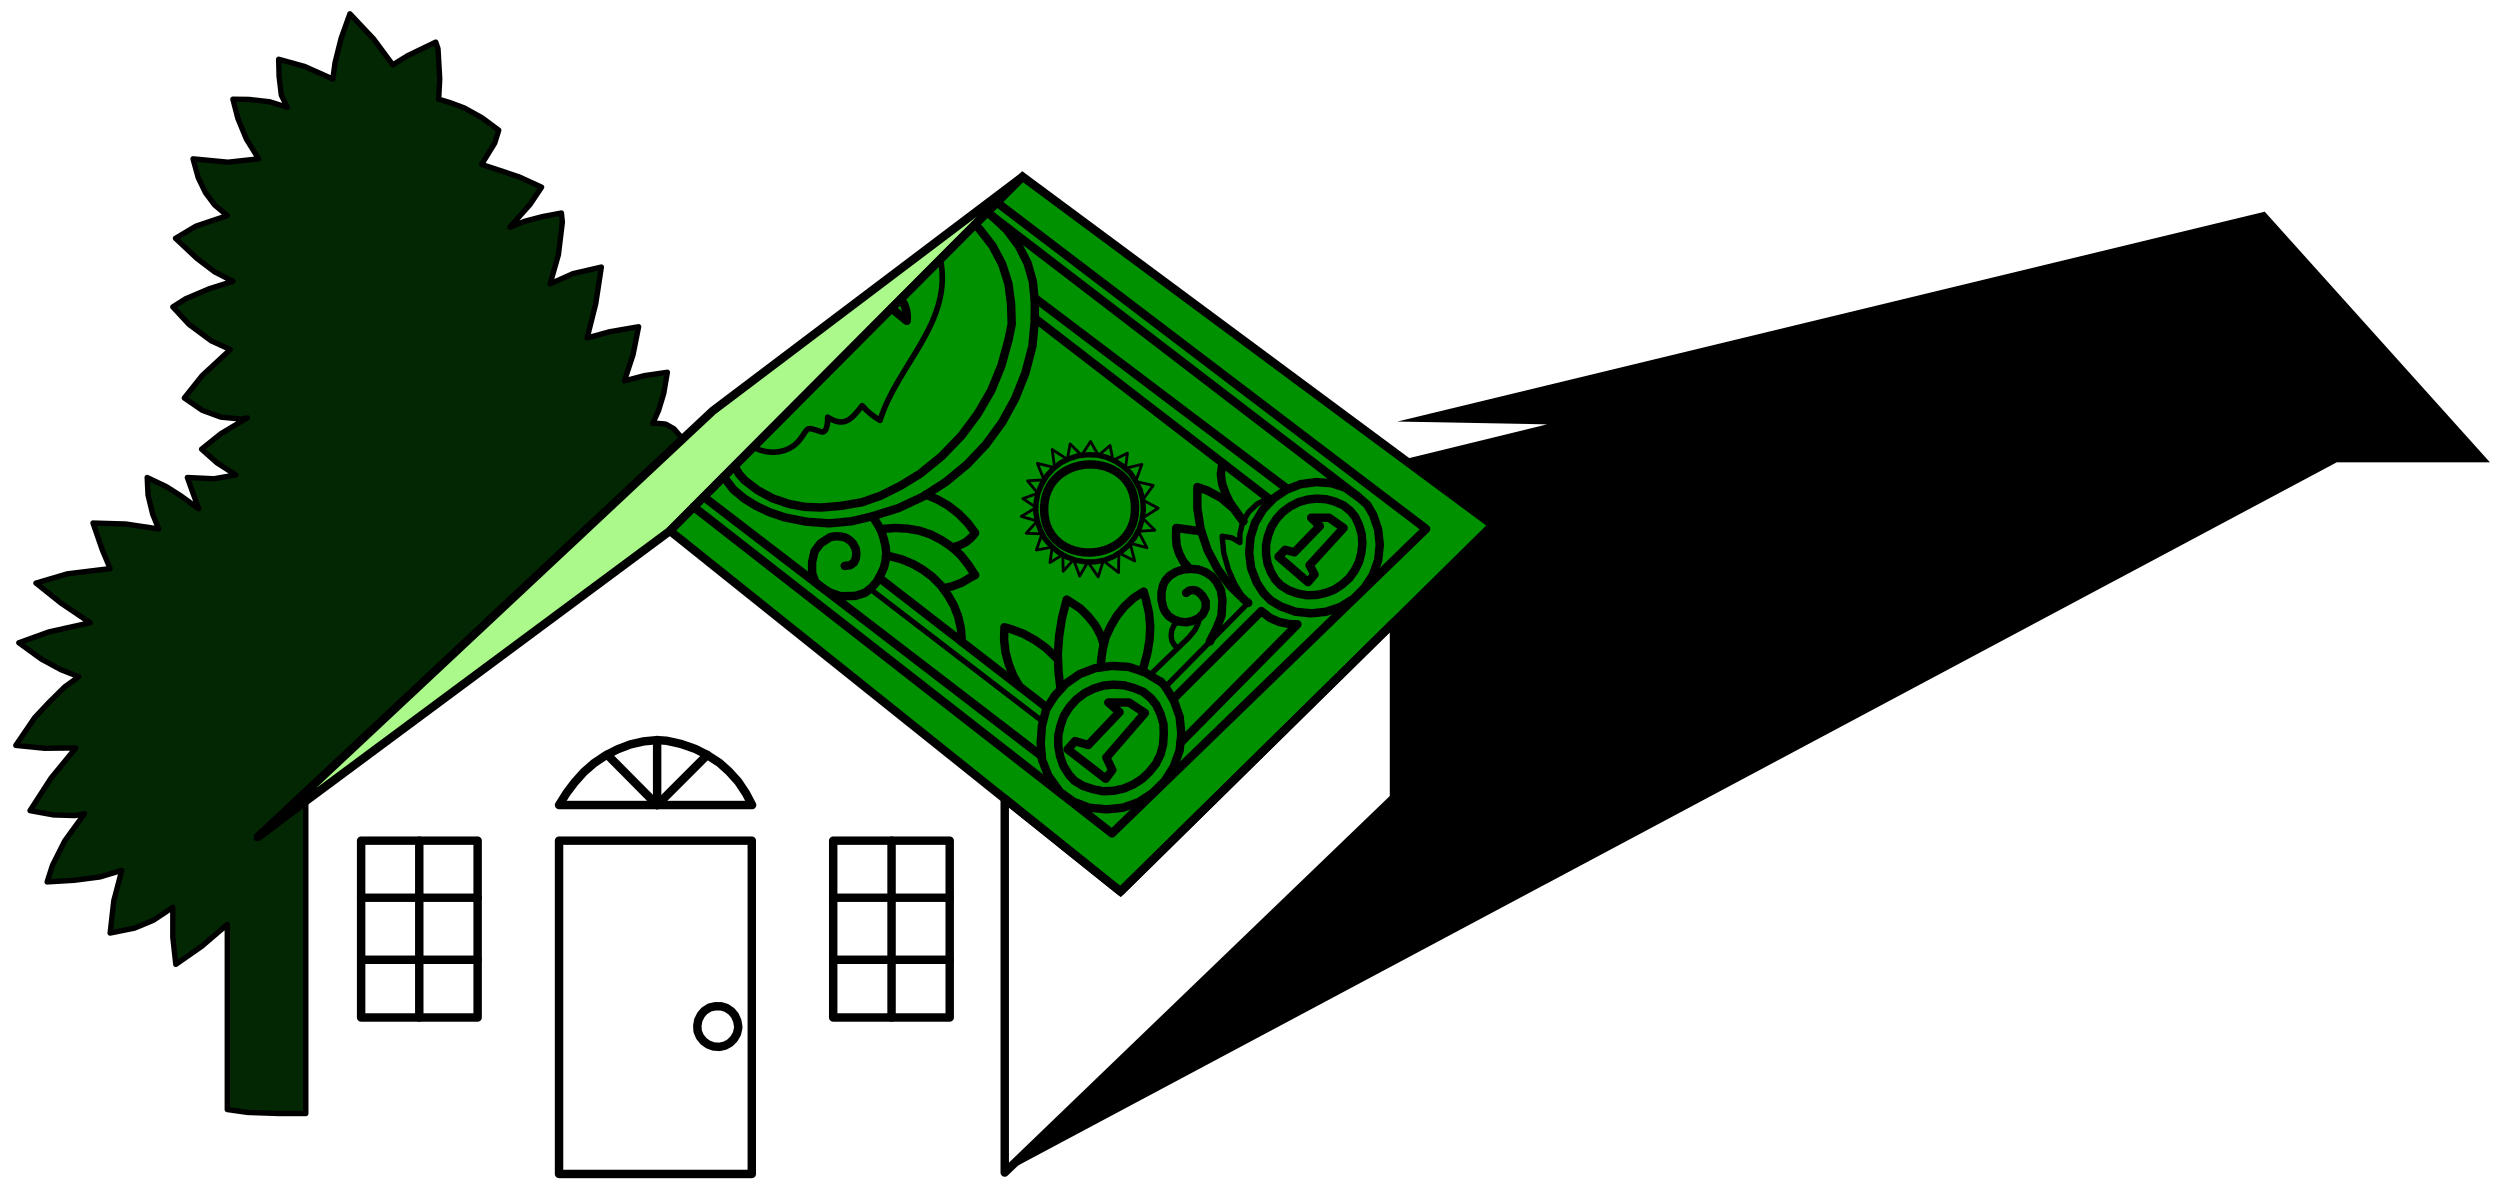 <?xml version="1.0" encoding="utf-8"?>
<!-- Generator: Adobe Illustrator 16.0.0, SVG Export Plug-In . SVG Version: 6.00 Build 0)  -->
<!DOCTYPE svg PUBLIC "-//W3C//DTD SVG 1.1//EN" "http://www.w3.org/Graphics/SVG/1.1/DTD/svg11.dtd">
<svg version="1.1" id="Layer_1" xmlns="http://www.w3.org/2000/svg" xmlns:xlink="http://www.w3.org/1999/xlink" x="0px" y="0px"
	 width="1294.565px" height="615.217px" viewBox="0 0 1294.565 615.217" enable-background="new 0 0 1294.565 615.217"
	 xml:space="preserve">
<g id="investment">
	<polygon fill-rule="evenodd" clip-rule="evenodd" fill="#032603" points="132.851,433.991 158.343,414.811 158.343,576.61 
		144.511,576.61 128.231,576.057 117.693,574.556 117.693,478.709 104.532,489.975 91.035,499.391 89.476,485.398 89.476,469.833 
		79.433,476.537 69.682,480.604 57.03,483.168 58.926,466.378 63.051,450.71 51.726,454.12 38.462,455.84 24.411,456.686 
		27.137,448.145 33.492,435.492 43.752,421.326 38.797,422.331 27.69,421.996 15.535,419.766 26.466,402.873 39.234,387.308 
		23.07,387.482 8.175,385.98 17.94,371.639 25.301,363.782 33.492,355.693 40.794,350.402 31.597,346.831 21.511,341.365 
		9.734,332.84 25.301,327.213 46.653,322.462 31.597,312.317 18.61,301.939 34.833,297.144 57.03,294.418 52.95,284.712 
		48.154,270.836 65.105,271.332 82.173,273.897 79.054,266.259 76.649,256.333 76.212,247.253 86.239,252.048 93.775,256.844 
		102.855,263.475 97.011,247.253 110.828,247.909 122.095,245.912 112.388,239.718 104.372,232.576 114.399,224.56 128.114,216.354 
		125.214,217.024 114.399,216.019 104.692,212.447 95.437,206.093 104.692,194.491 119.253,181.009 109.444,176.549 97.899,168.007 
		89.476,158.927 96.165,154.686 108.263,149.555 120.594,145.649 111.163,140.795 101.966,133.829 90.875,123.407 101.471,117.096 
		117.693,111.645 111.163,106.179 106.426,99.824 102.637,92.012 99.955,82.247 118.028,83.981 133.915,82.247 127.561,71.985 
		123.159,61.288 120.594,51.361 128.959,51.479 139.717,52.702 148.753,55.603 145.678,49.292 144.511,39.541 144.293,30.679 
		157.775,34.411 172.336,40.94 173.501,32.399 176.621,19.908 181.198,7.141 193.528,20.243 203.396,33.58 211.091,28.828 
		225.637,21.803 226.818,25.214 227.707,40.94 227.153,51.361 232.94,53.096 240.534,55.938 249.73,61.069 258.257,67.423 
		256.202,74.055 249.396,85.147 258.927,88.281 268.853,91.619 280.455,96.923 274.494,105.844 264.058,117.606 271.754,114.545 
		280.951,112.141 290.716,110.304 291.212,115.041 289.157,131.934 284.856,146.99 296.678,141.699 311.398,138.289 
		308.498,157.251 304.038,174.975 315.8,171.753 330.696,169.188 327.795,183.734 323.336,197.231 333.757,194.491 345.577,192.771 
		343.683,203.862 341.059,212.447 338.056,219.254 341.059,219.254 344.688,219.589 348.929,221.979 353.55,227.285 	"/>
	<polygon fill="none" stroke="#000000" stroke-width="2.788" stroke-linecap="round" stroke-linejoin="round" points="
		132.851,433.991 158.343,414.811 158.343,576.61 144.511,576.61 128.231,576.057 117.693,574.556 117.693,478.709 104.532,489.975 
		91.035,499.391 89.476,485.398 89.476,469.833 79.433,476.537 69.682,480.604 57.03,483.168 58.926,466.378 63.051,450.71 
		51.726,454.12 38.462,455.84 24.411,456.686 27.137,448.145 33.492,435.492 43.752,421.326 38.797,422.331 27.69,421.996 
		15.535,419.766 26.466,402.873 39.234,387.308 23.07,387.482 8.175,385.98 17.94,371.639 25.301,363.782 33.492,355.693 
		40.794,350.402 31.597,346.831 21.511,341.365 9.734,332.84 25.301,327.213 46.653,322.462 31.597,312.317 18.61,301.939 
		34.833,297.144 57.03,294.418 52.95,284.712 48.154,270.836 65.105,271.332 82.173,273.897 79.054,266.259 76.649,256.333 
		76.212,247.253 86.239,252.048 93.775,256.844 102.855,263.475 97.011,247.253 110.828,247.909 122.095,245.912 112.388,239.718 
		104.372,232.576 114.399,224.56 128.114,216.354 125.214,217.024 114.399,216.019 104.692,212.447 95.437,206.093 104.692,194.491 
		119.253,181.009 109.444,176.549 97.899,168.007 89.476,158.927 96.165,154.686 108.263,149.555 120.594,145.649 111.163,140.795 
		101.966,133.829 90.875,123.407 101.471,117.096 117.693,111.645 111.163,106.179 106.426,99.824 102.637,92.012 99.955,82.247 
		118.028,83.981 133.915,82.247 127.561,71.985 123.159,61.288 120.594,51.361 128.959,51.479 139.717,52.702 148.753,55.603 
		145.678,49.292 144.511,39.541 144.293,30.679 157.775,34.411 172.336,40.94 173.501,32.399 176.621,19.908 181.198,7.141 
		193.528,20.243 203.396,33.58 211.091,28.828 225.637,21.803 226.818,25.214 227.707,40.94 227.153,51.361 232.94,53.096 
		240.534,55.938 249.73,61.069 258.257,67.423 256.202,74.055 249.396,85.147 258.927,88.281 268.853,91.619 280.455,96.923 
		274.494,105.844 264.058,117.606 271.754,114.545 280.951,112.141 290.716,110.304 291.212,115.041 289.157,131.934 
		284.856,146.99 296.678,141.699 311.398,138.289 308.498,157.251 304.038,174.975 315.8,171.753 330.696,169.188 327.795,183.734 
		323.336,197.231 333.757,194.491 345.577,192.771 343.683,203.862 341.059,212.447 338.056,219.254 341.059,219.254 
		344.688,219.589 348.929,221.979 353.55,227.285 	"/>
	<polygon fill="none" stroke="#000000" stroke-width="2.985" stroke-linecap="round" stroke-linejoin="round" points="
		346.918,274.902 158.339,414.804 132.857,433.988 353.554,227.284 369.11,212.73 529.531,91.508 	"/>
	<polyline fill="#ABF98A" stroke="#000000" stroke-width="4.373" points="346.918,274.902 158.339,414.804 132.857,433.988 
		353.554,227.284 369.11,212.73 529.531,91.508 346.918,274.902 	"/>
	<polygon fill="none" stroke="#000000" stroke-width="2.985" stroke-linecap="round" stroke-linejoin="round" points="
		346.918,274.902 520.275,413.631 580.216,461.645 721.847,322.245 772.921,271.89 726.978,237.879 529.531,91.508 	"/>
	<polyline fill="#009100" stroke="#000000" stroke-width="4.373" points="346.918,274.902 520.275,413.631 580.216,461.645 
		721.847,322.245 772.921,271.89 726.978,237.879 529.531,91.508 346.918,274.902 	"/>
	<polyline fill="none" stroke="#000000" stroke-width="4.373" stroke-linecap="round" stroke-linejoin="round" points="
		516.149,104.78 738.464,273.899 575.812,431.533 359.187,262.468 	"/>
	
		<line fill="none" stroke="#000000" stroke-width="4.373" stroke-linecap="round" stroke-linejoin="round" x1="364.482" y1="257.34" x2="539.457" y2="391.608"/>
	
		<line fill="none" stroke="#000000" stroke-width="4.373" stroke-linecap="round" stroke-linejoin="round" x1="703.391" y1="257.34" x2="511.242" y2="109.967"/>
	<path fill="none" stroke="#000000" stroke-width="2.915" stroke-linecap="round" stroke-linejoin="round" d="M390.132,231.522
		c8.044,4.497,18.784,3.381,24.395-4.321c4.463-6.127,2.554-6.224,10.764-3.603c2.932,0.936,3.499-5.215,3.26-7.576
		c8.931,5.564,12.311,1.038,17.899-5.969c2.635,3.05,5.77,5.61,9.254,7.639c9.062-29.069,37.815-50.676,31.282-83.358"/>
	<polyline fill="none" stroke="#000000" stroke-width="4.373" stroke-linecap="round" stroke-linejoin="round" points="
		504.942,116.211 507.507,118.999 513.975,127.363 518.937,136.73 522.171,146.823 523.566,157.25 523.899,167.843 522.338,175.538 
		518.603,189.2 513.306,202.193 506.279,214.293 497.915,225.555 487.488,236.372 476.559,245.237 466.3,251.541 456.041,256.668 
		446.451,260.071 435.354,261.966 425.316,262.803 416.562,262.468 408.588,260.963 400.058,258.063 392.195,253.771 
		385.504,248.64 382.605,245.352 380.429,241.447 	"/>
	<polyline fill="none" stroke="#000000" stroke-width="4.373" stroke-linecap="round" stroke-linejoin="round" points="
		374.744,246.911 379.706,253.436 385.393,258.176 391.526,261.966 398.329,265.2 406.359,267.935 417.623,270.165 429.219,270.999 
		440.873,269.94 451.413,267.43 465.129,263.139 477.955,257.17 489.885,249.477 500.814,240.444 510.517,230.186 518.937,218.698 
		525.74,206.264 531.037,192.938 534.606,179.275 535.833,166.115 535.833,155.911 534.829,145.763 532.096,136.229 
		527.469,127.197 521.335,118.999 513.807,111.972 511.242,109.967 	"/>
	<polyline fill="none" stroke="#000000" stroke-width="4.373" stroke-linecap="round" stroke-linejoin="round" points="
		466.3,155.019 467.192,155.911 468.196,157.584 469.2,160.485 469.535,163.217 469.535,166.115 461.671,159.648 	"/>
	
		<line fill="none" stroke="#000000" stroke-width="4.373" stroke-linecap="round" stroke-linejoin="round" x1="535.666" y1="154.183" x2="666.646" y2="253.21"/>
	
		<line fill="none" stroke="#000000" stroke-width="4.373" stroke-linecap="round" stroke-linejoin="round" x1="535.833" y1="164.777" x2="658.336" y2="259.234"/>
	<polyline fill="none" stroke="#000000" stroke-width="4.373" stroke-linecap="round" stroke-linejoin="round" points="
		633.021,239.718 632.184,245.573 632.853,250.535 634.583,255.441 636.757,260.071 639.657,264.197 642.055,267.6 643.783,269.94 	
		"/>
	<polyline fill="none" stroke="#000000" stroke-width="4.373" stroke-linecap="round" stroke-linejoin="round" points="
		643.783,269.94 638.82,263.36 632.352,257.841 624.992,253.937 620.029,252.208 620.029,263.36 621.757,274.234 625.326,284.829 
		630.456,294.588 636.98,303.453 644.955,311.148 646.348,312.203 	"/>
	<polyline fill="none" stroke="#000000" stroke-width="2.788" stroke-linecap="round" stroke-linejoin="round" points="
		646.348,312.203 643.95,309.754 639.322,302.281 636.088,294.919 633.69,286.334 632.853,277.692 633.021,277.692 637.983,278.526 
		642.055,280.926 642.055,276.465 643.449,270.497 646.516,265.2 650.976,260.963 656.775,258.063 	"/>
	<polyline fill="none" stroke="#000000" stroke-width="4.373" stroke-linecap="round" stroke-linejoin="round" points="
		703.391,257.34 708.019,261.41 711.086,266.706 713.647,274.234 714.487,282.094 713.647,290.127 710.919,297.651 706.625,304.345 
		701.047,309.975 694.131,314.268 686.662,316.781 678.8,317.613 670.771,316.781 663.243,314.047 658.113,310.979 654.377,307.243 
		650.808,301.779 647.854,294.197 646.849,286.223 647.518,278.36 649.917,270.666 654.043,263.806 659.506,258.063 
		666.198,253.546 673.502,250.704 681.531,249.643 689.395,250.202 696.587,252.543 703.391,257.34 	"/>
	<polyline fill="none" stroke="#000000" stroke-width="4.373" stroke-linecap="round" stroke-linejoin="round" points="
		600.903,352.798 603.301,355.362 607.929,362.893 610.829,371.09 611.721,379.842 610.829,388.711 607.761,397.071 
		603.133,404.432 596.946,410.565 589.641,415.364 581.444,418.263 572.912,419.097 564.046,418.263 555.849,415.137 
		548.935,410.175 542.803,401.644 539.569,393.335 538.899,384.414 539.569,375.714 541.798,367.13 546.259,360.215 
		551.892,354.023 559.084,349.062 567.058,345.992 575.812,344.827 584.344,345.329 592.707,348.057 600.402,352.688 	"/>
	<polyline fill="none" stroke="#000000" stroke-width="4.373" stroke-linecap="round" stroke-linejoin="round" points="
		498.083,332.338 497.581,325.475 496.188,319.34 494.012,313.714 490.89,308.246 487.322,303.284 482.917,298.824 477.955,295.089 
		472.657,292.021 466.858,289.623 460.834,288.063 458.772,287.727 	"/>
	<polyline fill="none" stroke="#000000" stroke-width="4.373" stroke-linecap="round" stroke-linejoin="round" points="
		488.325,304.677 492.953,303.619 497.915,301.779 502.321,299.159 504.942,297.82 501.485,292.522 497.581,287.616 
		492.953,283.322 487.655,279.753 482.025,276.8 476.058,274.792 469.757,273.733 463.401,273.397 457.1,273.899 455.928,274.066 	
		"/>
	<polyline fill="none" stroke="#000000" stroke-width="4.373" stroke-linecap="round" stroke-linejoin="round" points="
		493.121,283.491 496.744,282.43 500.146,280.757 503.212,278.138 504.942,275.964 500.982,270.666 496.41,266.037 491.224,261.966 
		485.593,258.733 479.458,256.112 	"/>
	<polyline fill="none" stroke="#000000" stroke-width="4.373" stroke-linecap="round" stroke-linejoin="round" points="
		437.417,293.025 440.205,292.689 442.212,291.295 443.215,288.955 443.439,286.555 443.105,284.158 441.543,281.261 
		439.98,279.753 437.807,278.36 435.242,277.803 432.51,277.692 429.944,278.138 427.882,279.418 424.815,281.427 421.748,285.552 
		420.521,291.185 420.521,296.817 422.25,301.445 424.481,303.284 427.045,305.179 429.944,306.908 435.354,308.747 
		442.881,308.581 447.843,307.021 451.3,304.345 454.033,301.223 456.041,297.651 457.769,293.75 458.604,290.127 458.94,286.725 
		458.604,283.1 457.602,278.861 456.263,274.792 454.367,271.333 451.803,267.43 	"/>
	
		<line fill="none" stroke="#000000" stroke-width="4.373" stroke-linecap="round" stroke-linejoin="round" x1="455.204" y1="299.159" x2="542.134" y2="366.461"/>
	
		<line fill="none" stroke="#000000" stroke-width="2.788" stroke-linecap="round" stroke-linejoin="round" x1="540.07" y1="373.709" x2="450.408" y2="304.846"/>
	
		<line fill="none" stroke="#000000" stroke-width="2.788" stroke-linecap="round" stroke-linejoin="round" x1="646.348" y1="312.203" x2="603.469" y2="355.695"/>
	<polyline fill="none" stroke="#000000" stroke-width="4.373" stroke-linecap="round" stroke-linejoin="round" points="
		622.093,275.127 609.1,273.397 608.934,277.803 609.268,282.43 610.662,286.725 612.668,290.628 615.625,294.197 615.958,294.588 	
		"/>
	<polyline fill="none" stroke="#000000" stroke-width="2.788" stroke-linecap="round" stroke-linejoin="round" points="
		621.424,319.34 620.363,322.908 618.857,326.146 615.625,330.105 596.5,348.561 	"/>
	<polyline fill="none" stroke="#000000" stroke-width="4.373" stroke-linecap="round" stroke-linejoin="round" points="
		549.159,356.926 548.156,348.057 547.765,338.466 548.49,329.043 549.996,319.679 552.393,310.476 559.418,315.108 
		563.489,319.177 567.058,323.638 569.845,328.712 571.518,333.561 	"/>
	<polyline fill="none" stroke="#000000" stroke-width="4.373" stroke-linecap="round" stroke-linejoin="round" points="
		570.18,345.439 570.18,342.204 571.017,336.069 572.578,329.936 575.142,324.31 578.377,318.839 582.28,314.047 586.908,309.754 
		592.206,306.351 593.376,310.309 594.937,317.165 595.607,324.31 595.271,331.329 594.102,338.303 591.536,347.727 	"/>
	<polyline fill="none" stroke="#000000" stroke-width="4.373" stroke-linecap="round" stroke-linejoin="round" points="
		547.765,341.371 541.464,335.398 536,331.497 530.034,328.209 523.678,325.813 520.107,324.811 519.941,331.329 520.666,337.801 
		522.338,343.936 524.736,349.952 527.803,355.362 	"/>
	<polyline fill="none" stroke="#000000" stroke-width="2.788" stroke-linecap="round" stroke-linejoin="round" points="
		609.992,321.573 607.929,323.801 606.759,326.367 606.423,329.271 606.87,332 608.263,334.232 609.992,335.398 	"/>
	<polyline fill="none" stroke="#000000" stroke-width="2.788" stroke-linecap="round" stroke-linejoin="round" points="
		592.038,263.36 591.648,258.398 590.366,253.546 588.08,249.141 585.404,245.016 581.778,241.668 577.652,238.882 573.079,236.817 
		568.284,235.648 563.322,235.479 558.415,235.983 553.563,237.543 549.159,239.718 545.256,242.841 542.021,246.409 
		539.457,250.704 537.505,255.276 536.501,260.071 536.333,265.033 537.169,269.94 538.731,274.567 541.129,279.03 544.364,282.765 
		548.156,285.998 552.393,288.397 557.021,290.127 561.983,290.96 566.945,290.96 571.686,290.127 576.48,288.284 580.552,285.663 
		584.344,282.43 587.411,278.526 589.807,274.234 591.313,269.494 592.038,264.643 592.038,263.36 	"/>
	<path fill="none" stroke="#000000" stroke-width="4.373" stroke-linecap="round" stroke-linejoin="round" d="M587.745,263.36
		c0.408-31.091-47.821-30.22-47.062,1.06C541.403,294.093,587.813,292.939,587.745,263.36"/>
	<polyline fill="none" stroke="#000000" stroke-width="1.458" stroke-linecap="round" stroke-linejoin="round" points="
		555.961,289.791 559.084,298.321 563.322,290.96 568.674,298.712 571.351,290.292 579.214,296.481 579.38,286.334 587.577,290.458 
		585.178,281.261 593.934,283.657 589.473,275.127 598.004,274.567 591.648,268.267 599.732,263.139 591.648,258.899 
		597.167,251.372 588.08,249.311 591.313,240.444 582.782,242.505 583.841,234.646 576.314,238.38 574.809,230.687 568.787,235.815 
		564.714,228.623 560.088,235.815 554.123,229.85 552.727,237.879 544.865,232.748 546.091,242.115 537.169,239.942 
		540.627,248.474 532.096,248.975 537.393,255.441 529.7,258.176 536.501,262.803 528.863,267.43 537.169,269.83 531.372,276.129 
		539.569,276.465 536.668,284.829 544.865,283.322 543.694,291.295 550.331,287.226 550.554,295.812 555.961,289.791 	"/>
	<polyline fill="none" stroke="#000000" stroke-width="4.373" stroke-linecap="round" stroke-linejoin="round" points="
		699.32,264.643 701.717,267.6 703.724,271.89 705.117,276.631 705.453,281.427 704.949,286.334 703.724,290.96 701.494,295.421 
		698.651,299.38 695.024,302.616 690.901,305.349 686.494,307.021 681.7,308.08 676.737,308.246 671.999,307.354 667.37,305.684 
		663.243,303.118 660.343,300.051 658.113,296.257 656.384,291.853 655.604,287.06 655.604,282.094 656.607,277.468 
		658.336,272.896 660.902,268.768 664.135,265.2 668.039,262.302 672.329,260.071 676.903,258.733 681.7,258.176 686.662,258.508 
		691.234,259.736 695.753,261.744 699.32,264.643 	"/>
	<polyline fill="none" stroke="#000000" stroke-width="4.373" stroke-linecap="round" stroke-linejoin="round" points="
		607.428,362.059 653.15,316.443 657.667,320.011 662.405,322.074 667.704,323.137 671.828,323.3 611.331,384.583 	"/>
	<polyline fill="none" stroke="#000000" stroke-width="4.373" stroke-linecap="round" stroke-linejoin="round" points="
		596.275,361.889 596.275,361.889 598.672,364.956 600.903,369.581 602.464,374.88 602.632,379.953 602.298,385.476 
		600.903,390.769 598.562,395.51 595.104,399.808 591.313,403.376 586.741,406.273 581.946,408.338 576.48,409.503 571.185,409.731 
		566.053,408.669 560.756,406.944 556.352,404.269 553.563,401.199 550.665,396.57 548.935,391.608 547.988,386.31 547.988,380.844 
		549.159,375.714 550.887,370.752 553.787,366.181 557.355,362.221 561.649,358.933 566.389,356.588 571.351,355.032 576.48,354.53 
		582.113,354.861 587.075,356.257 592.038,358.262 596.165,361.72 	"/>
	<polyline fill="none" stroke="#000000" stroke-width="4.373" stroke-linecap="round" stroke-linejoin="round" points="
		563.489,385.807 579.715,368.747 573.917,363.783 584.677,363.783 592.874,369.193 572.912,392.28 575.979,398.745 
		572.578,403.259 552.895,388.04 556.687,383.743 563.489,385.807 	"/>
	<polyline fill="none" stroke="#000000" stroke-width="4.373" stroke-linecap="round" stroke-linejoin="round" points="
		614.229,307.021 615.791,305.85 617.632,305.514 619.527,305.85 621.201,307.021 622.817,308.747 624.323,311.48 624.323,314.939 
		622.93,317.946 620.587,320.182 617.464,321.573 614.229,322.245 610.997,321.906 607.929,320.852 605.141,319.009 
		603.133,316.443 602.298,314.378 601.461,310.647 601.461,306.687 602.298,302.949 603.636,300.387 605.699,298.156 
		608.934,296.147 612.668,294.919 616.628,294.588 620.587,294.919 624.155,296.257 627.556,298.488 629.955,301.223 
		632.184,305.514 633.021,310.812 632.52,318.839 629.787,325.813 626.498,332.169 	"/>
	<polyline fill="none" stroke="#000000" stroke-width="4.373" stroke-linecap="round" stroke-linejoin="round" points="
		670.27,285.998 683.426,272.395 678.966,268.101 688.225,268.101 695.753,273.397 678.132,292.689 680.697,297.485 
		677.292,301.445 662.073,288.284 665.474,284.715 670.27,285.998 	"/>
	
		<rect x="289.487" y="435.323" fill="none" stroke="#000000" stroke-width="2.985" stroke-linecap="round" stroke-linejoin="round" width="99.809" height="172.577"/>
	<polyline fill="none" stroke="#000000" stroke-width="4.373" stroke-linecap="round" stroke-linejoin="round" points="
		289.487,435.323 389.296,435.323 389.296,607.9 289.487,607.9 289.487,435.323 	"/>
	<polygon fill="none" stroke="#000000" stroke-width="2.985" stroke-linecap="round" stroke-linejoin="round" points="
		382.271,531.51 381.768,528.612 380.542,525.818 378.701,523.643 376.136,521.918 373.405,521.084 370.283,521.084 
		367.381,521.748 364.705,523.48 362.978,525.486 361.583,528.274 361.082,531.17 361.25,534.018 362.419,536.804 364.372,539.206 
		366.713,540.874 369.446,541.882 372.569,542.105 375.467,541.434 377.977,540.039 380.039,537.975 381.602,535.301 
		382.271,532.343 	"/>
	<polyline fill="none" stroke="#000000" stroke-width="4.373" stroke-linecap="round" stroke-linejoin="round" points="
		382.271,531.51 381.768,528.612 380.542,525.818 378.701,523.643 376.136,521.918 373.405,521.084 370.283,521.084 
		367.381,521.748 364.705,523.48 362.978,525.486 361.583,528.274 361.082,531.17 361.25,534.018 362.419,536.804 364.372,539.206 
		366.713,540.874 369.446,541.882 372.569,542.105 375.467,541.434 377.977,540.039 380.039,537.975 381.602,535.301 
		382.271,532.343 382.271,531.51 	"/>
	
		<rect x="187" y="435.323" fill="none" stroke="#000000" stroke-width="2.985" stroke-linecap="round" stroke-linejoin="round" width="60.333" height="91.557"/>
	<polyline fill="none" stroke="#000000" stroke-width="4.373" stroke-linecap="round" stroke-linejoin="round" points="
		187,435.323 247.333,435.323 247.333,526.88 187,526.88 187,435.323 	"/>
	
		<line fill="none" stroke="#000000" stroke-width="4.373" stroke-linecap="round" stroke-linejoin="round" x1="247.333" y1="496.99" x2="187" y2="496.99"/>
	
		<line fill="none" stroke="#000000" stroke-width="4.373" stroke-linecap="round" stroke-linejoin="round" x1="247.333" y1="464.874" x2="187" y2="464.874"/>
	
		<line fill="none" stroke="#000000" stroke-width="4.373" stroke-linecap="round" stroke-linejoin="round" x1="217.111" y1="526.88" x2="217.111" y2="435.323"/>
	
		<rect x="431.45" y="435.323" fill="none" stroke="#000000" stroke-width="2.985" stroke-linecap="round" stroke-linejoin="round" width="60.333" height="91.557"/>
	<polyline fill="none" stroke="#000000" stroke-width="4.373" stroke-linecap="round" stroke-linejoin="round" points="
		431.45,435.323 491.782,435.323 491.782,526.88 431.45,526.88 431.45,435.323 	"/>
	
		<line fill="none" stroke="#000000" stroke-width="4.373" stroke-linecap="round" stroke-linejoin="round" x1="491.782" y1="496.99" x2="431.45" y2="496.99"/>
	
		<line fill="none" stroke="#000000" stroke-width="4.373" stroke-linecap="round" stroke-linejoin="round" x1="491.782" y1="464.874" x2="431.45" y2="464.874"/>
	
		<line fill="none" stroke="#000000" stroke-width="4.373" stroke-linecap="round" stroke-linejoin="round" x1="461.671" y1="526.88" x2="461.671" y2="435.323"/>
	<polygon fill="none" stroke="#000000" stroke-width="2.985" stroke-linecap="round" stroke-linejoin="round" points="
		389.463,416.868 386.341,410.904 382.271,404.77 377.475,399.469 372.569,395.066 366.211,390.938 360.079,387.819 
		352.717,385.252 345.191,383.579 340.282,383.241 333.258,383.912 326.399,385.476 319.708,388.04 313.463,391.271 
		307.608,395.179 302.311,399.808 297.571,405.103 293.445,410.565 289.487,416.868 	"/>
	<polyline fill="none" stroke="#000000" stroke-width="4.373" stroke-linecap="round" stroke-linejoin="round" points="
		389.463,416.868 386.341,410.904 382.271,404.77 377.475,399.469 372.569,395.066 366.211,390.938 360.079,387.819 
		352.717,385.252 345.191,383.579 340.282,383.241 333.258,383.912 326.399,385.476 319.708,388.04 313.463,391.271 
		307.608,395.179 302.311,399.808 297.571,405.103 293.445,410.565 289.487,416.868 389.463,416.868 	"/>
	
		<line fill="none" stroke="#000000" stroke-width="4.373" stroke-linecap="round" stroke-linejoin="round" x1="340.282" y1="416.868" x2="340.282" y2="383.241"/>
	
		<line fill="none" stroke="#000000" stroke-width="4.373" stroke-linecap="round" stroke-linejoin="round" x1="340.282" y1="416.868" x2="366.211" y2="390.938"/>
	
		<line fill="none" stroke="#000000" stroke-width="4.373" stroke-linecap="round" stroke-linejoin="round" x1="340.282" y1="416.868" x2="314.411" y2="390.769"/>
	<polygon fill="none" stroke="#000000" stroke-width="2.985" stroke-linecap="round" stroke-linejoin="round" points="
		520.275,607.176 721.847,413.13 721.847,322.245 580.216,461.645 520.275,413.631 	"/>
	<polyline fill="none" stroke="#000000" stroke-width="4.373" stroke-linecap="round" stroke-linejoin="round" points="
		520.275,607.176 721.847,413.13 721.847,322.245 580.216,461.645 520.275,413.631 520.275,607.176 	"/>
	<polygon fill-rule="evenodd" clip-rule="evenodd" points="726.978,237.879 772.921,271.89 721.847,322.245 721.847,413.13 
		520.275,607.176 1209.966,239.422 1289.365,239.422 1172.719,109.615 723.564,218.288 801.109,219.745 	"/>
</g>
</svg>
